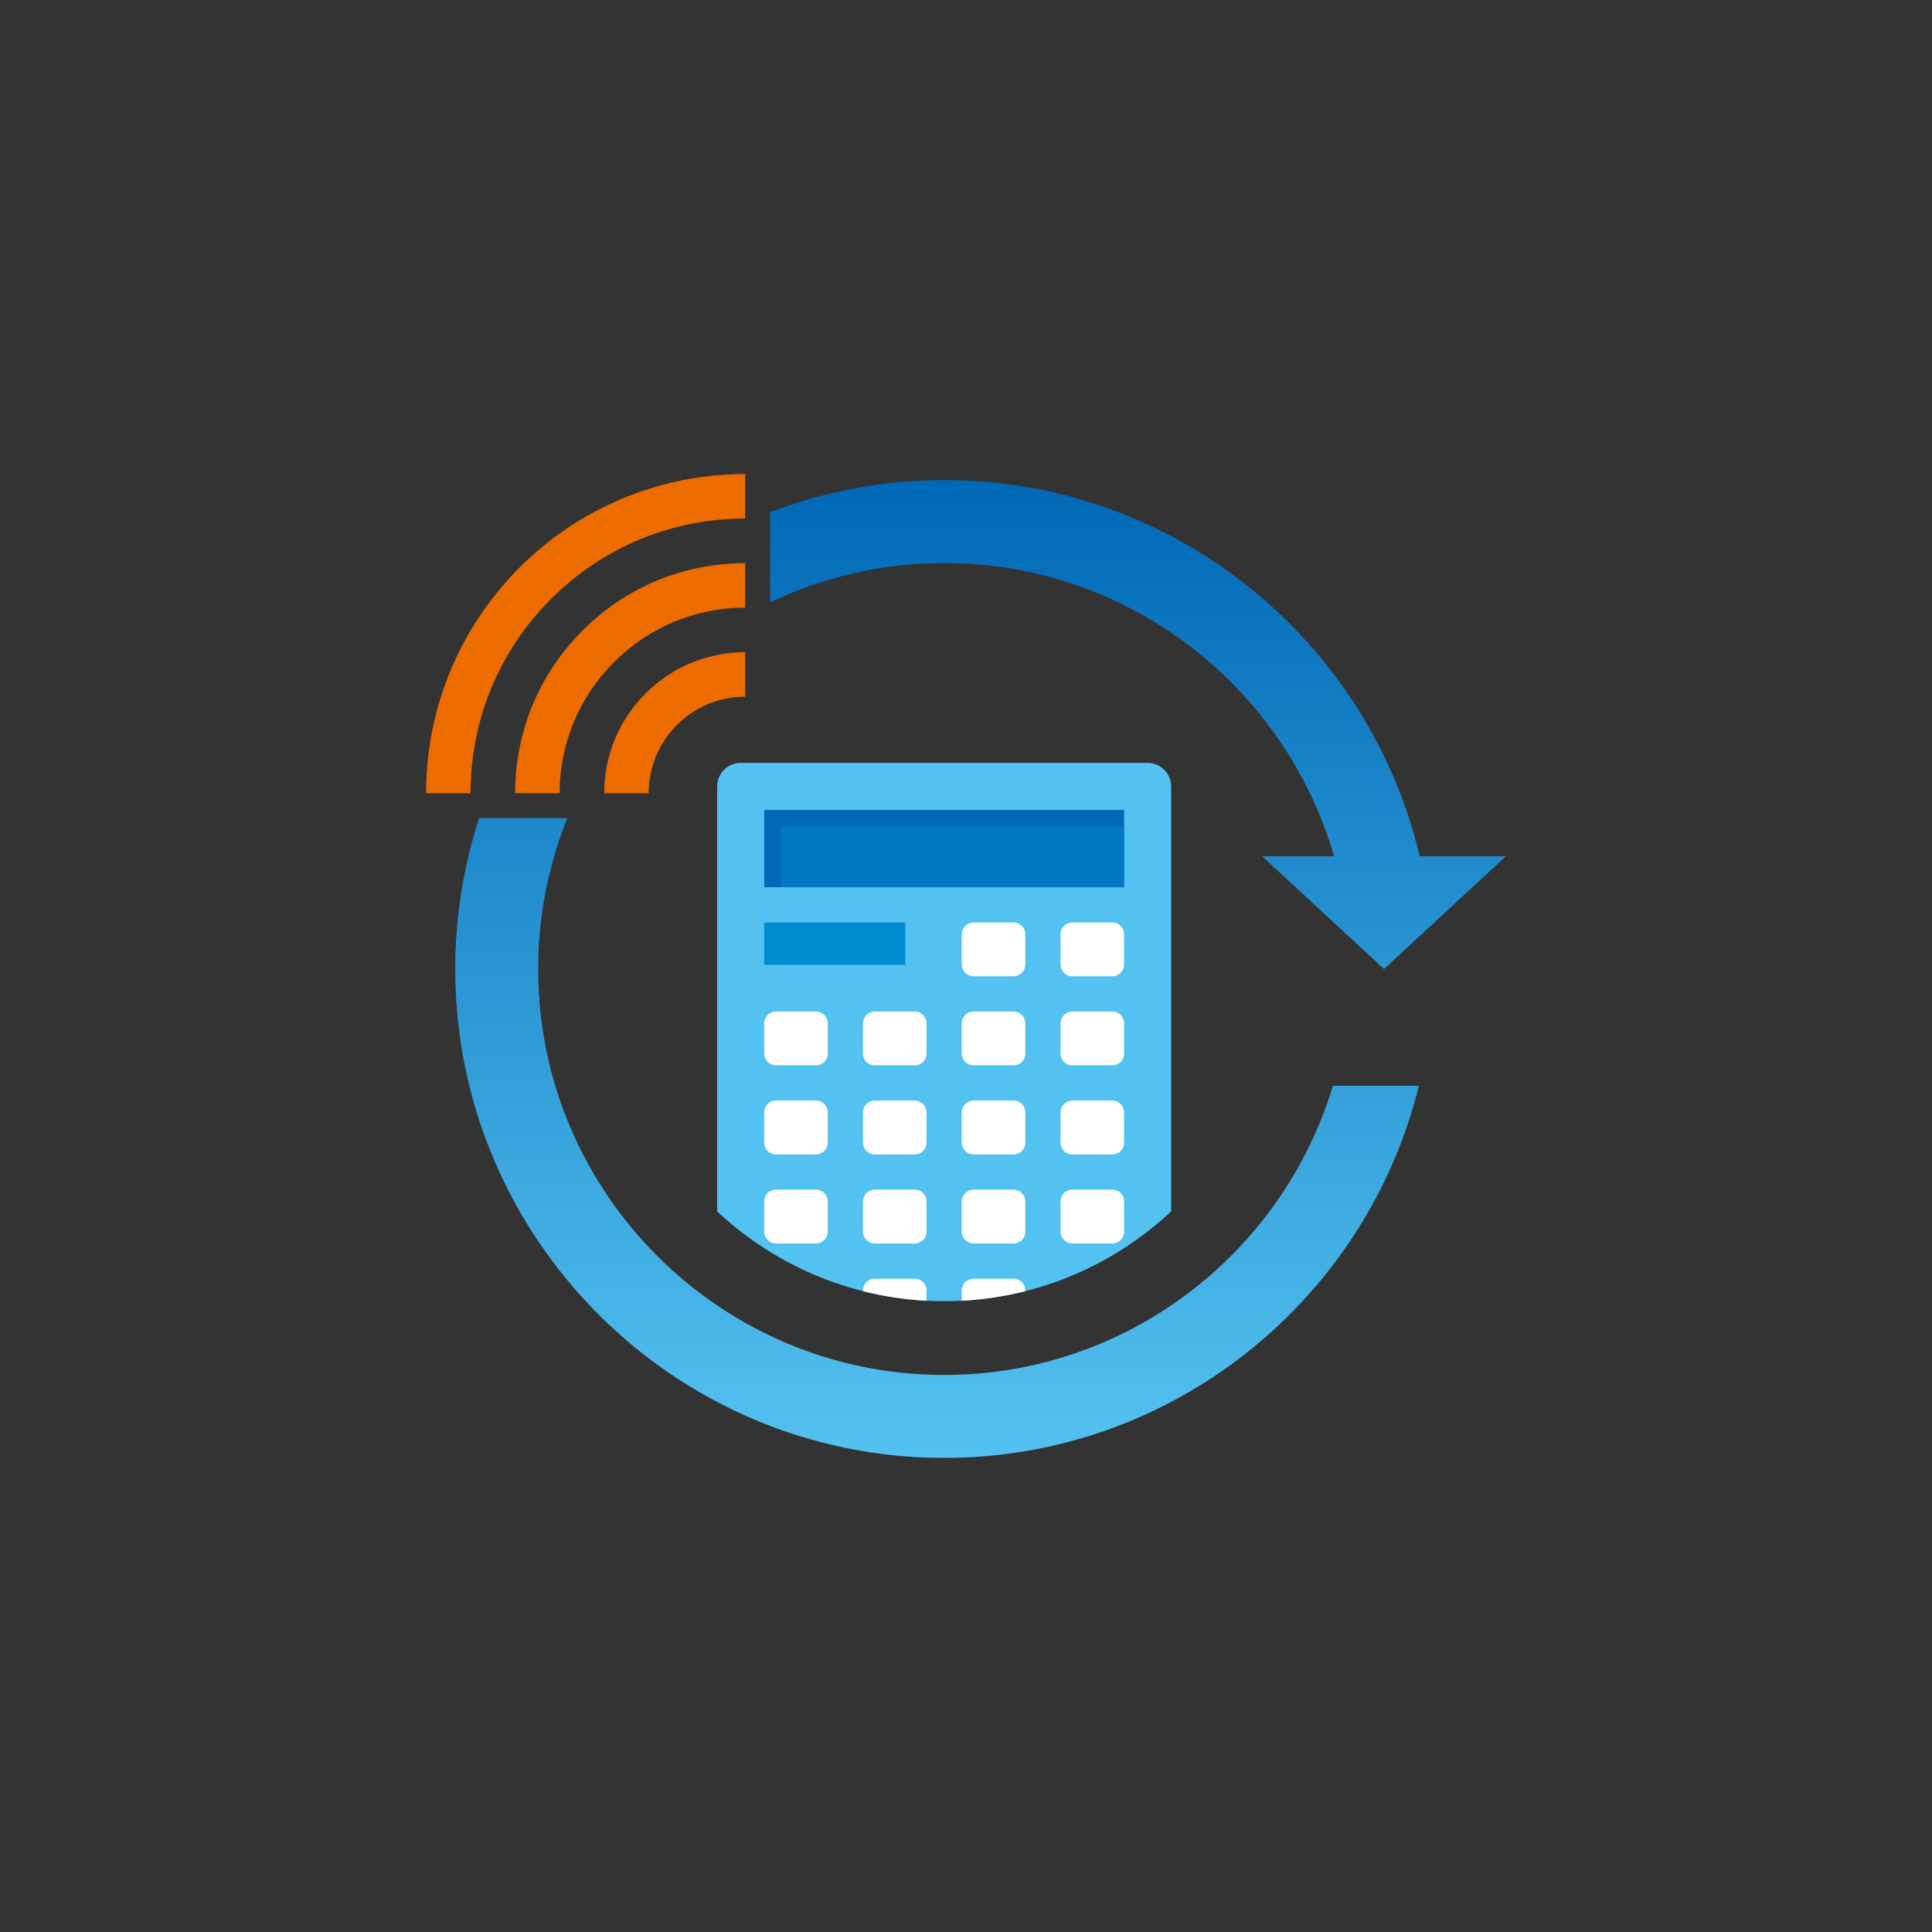 <?xml version="1.0" encoding="utf-8"?>
<!-- Generator: Adobe Illustrator 27.2.0, SVG Export Plug-In . SVG Version: 6.00 Build 0)  -->
<svg version="1.1" id="レイヤー_1" xmlns="http://www.w3.org/2000/svg" xmlns:xlink="http://www.w3.org/1999/xlink" x="0px"
	 y="0px" viewBox="0 0 512 512" style="enable-background:new 0 0 512 512;" xml:space="preserve">
<rect x="0" y="0" width="512" height="512" fill="#333333" stroke="none"/>
<style type="text/css">
	.st0{fill:url(#SVGID_1_);}
	.st1{fill:#54C2F0;}
	.st2{fill:#FFFFFF;}
	.st3{fill:#0068B6;}
	.st4{fill:#0079C2;}
	.st5{fill:#008CCE;}
	.st6{fill:#EC6C00;}
</style>
<g>
	<linearGradient id="SVGID_1_" gradientUnits="userSpaceOnUse" x1="259.859" y1="386.368" x2="259.859" y2="127.219">
		<stop  offset="0" style="stop-color:#54C2F0"/>
		<stop  offset="1" style="stop-color:#0068B6"/>
	</linearGradient>
	<path class="st0" d="M204.09,135.73c14.34-5.48,29.88-8.51,46.12-8.51c61.16,0,112.5,42.61,126.03,99.69h22.85l-32.31,29.88
		l-32.31-29.88h19.06c-12.99-44.82-54.36-77.7-103.32-77.7c-16.5,0-32.13,3.74-46.12,10.41V135.73z M250.21,364.38
		c-59.32,0-107.59-48.26-107.59-107.59c0-14.13,2.76-27.62,7.74-39.99h-23.38c-4.1,12.6-6.34,26.04-6.34,39.99
		c0,71.45,58.13,129.57,129.57,129.57c60.78,0,111.9-42.08,125.81-98.63h-22.78C339.91,332.02,298.78,364.38,250.21,364.38z"/>
	<g>
		<path class="st1" d="M304.13,202.17H196.29c-3.43,0-6.23,2.8-6.23,6.23v112.63c15.74,14.74,36.88,23.79,60.15,23.79
			s44.41-9.04,60.15-23.79V208.41C310.36,204.98,307.55,202.17,304.13,202.17z"/>
		<g>
			<g>
				<path class="st2" d="M254.88,247.59c0-1.71,1.4-3.12,3.12-3.12h10.6c1.71,0,3.12,1.4,3.12,3.12v8.02c0,1.71-1.4,3.12-3.12,3.12
					H258c-1.71,0-3.12-1.4-3.12-3.12V247.59z"/>
			</g>
			<g>
				<path class="st2" d="M281.06,247.59c0-1.71,1.4-3.12,3.12-3.12h10.6c1.71,0,3.12,1.4,3.12,3.12v8.02c0,1.71-1.4,3.12-3.12,3.12
					h-10.6c-1.71,0-3.12-1.4-3.12-3.12V247.59z"/>
			</g>
			<g>
				<path class="st2" d="M202.52,271.19c0-1.71,1.4-3.12,3.12-3.12h10.6c1.71,0,3.12,1.4,3.12,3.12v8.02c0,1.71-1.4,3.12-3.12,3.12
					h-10.6c-1.71,0-3.12-1.4-3.12-3.12V271.19z"/>
			</g>
			<g>
				<path class="st2" d="M228.7,271.19c0-1.71,1.4-3.12,3.12-3.12h10.6c1.71,0,3.12,1.4,3.12,3.12v8.02c0,1.71-1.4,3.12-3.12,3.12
					h-10.6c-1.71,0-3.12-1.4-3.12-3.12V271.19z"/>
			</g>
			<g>
				<path class="st2" d="M254.88,271.19c0-1.71,1.4-3.12,3.12-3.12h10.6c1.71,0,3.12,1.4,3.12,3.12v8.02c0,1.71-1.4,3.12-3.12,3.12
					H258c-1.71,0-3.12-1.4-3.12-3.12V271.19z"/>
			</g>
			<g>
				<path class="st2" d="M281.06,271.19c0-1.71,1.4-3.12,3.12-3.12h10.6c1.71,0,3.12,1.4,3.12,3.12v8.02c0,1.71-1.4,3.12-3.12,3.12
					h-10.6c-1.71,0-3.12-1.4-3.12-3.12V271.19z"/>
			</g>
			<g>
				<path class="st2" d="M202.52,294.79c0-1.71,1.4-3.12,3.12-3.12h10.6c1.71,0,3.12,1.4,3.12,3.12v8.02c0,1.71-1.4,3.12-3.12,3.12
					h-10.6c-1.71,0-3.12-1.4-3.12-3.12V294.79z"/>
			</g>
			<g>
				<path class="st2" d="M228.7,294.79c0-1.71,1.4-3.12,3.12-3.12h10.6c1.71,0,3.12,1.4,3.12,3.12v8.02c0,1.71-1.4,3.12-3.12,3.12
					h-10.6c-1.71,0-3.12-1.4-3.12-3.12V294.79z"/>
			</g>
			<g>
				<path class="st2" d="M254.88,294.79c0-1.71,1.4-3.12,3.12-3.12h10.6c1.71,0,3.12,1.4,3.12,3.12v8.02c0,1.71-1.4,3.12-3.12,3.12
					H258c-1.71,0-3.12-1.4-3.12-3.12V294.79z"/>
			</g>
			<g>
				<path class="st2" d="M281.06,294.79c0-1.71,1.4-3.12,3.12-3.12h10.6c1.71,0,3.12,1.4,3.12,3.12v8.02c0,1.71-1.4,3.12-3.12,3.12
					h-10.6c-1.71,0-3.12-1.4-3.12-3.12V294.79z"/>
			</g>
			<g>
				<path class="st2" d="M202.52,318.39c0-1.71,1.4-3.12,3.12-3.12h10.6c1.71,0,3.12,1.4,3.12,3.12v8.02c0,1.71-1.4,3.12-3.12,3.12
					h-10.6c-1.71,0-3.12-1.4-3.12-3.12V318.39z"/>
			</g>
			<g>
				<path class="st2" d="M228.7,318.39c0-1.71,1.4-3.12,3.12-3.12h10.6c1.71,0,3.12,1.4,3.12,3.12v8.02c0,1.71-1.4,3.12-3.12,3.12
					h-10.6c-1.71,0-3.12-1.4-3.12-3.12V318.39z"/>
			</g>
			<g>
				<path class="st2" d="M254.88,318.39c0-1.71,1.4-3.12,3.12-3.12h10.6c1.71,0,3.12,1.4,3.12,3.12v8.02c0,1.71-1.4,3.12-3.12,3.12
					H258c-1.71,0-3.12-1.4-3.12-3.12V318.39z"/>
			</g>
			<g>
				<path class="st2" d="M281.06,318.39c0-1.71,1.4-3.12,3.12-3.12h10.6c1.71,0,3.12,1.4,3.12,3.12v8.02c0,1.71-1.4,3.12-3.12,3.12
					h-10.6c-1.71,0-3.12-1.4-3.12-3.12V318.39z"/>
			</g>
			<path class="st2" d="M242.42,338.88h-10.6c-1.71,0-3.12,1.4-3.12,3.12v0.18c5.43,1.36,11.06,2.23,16.83,2.53v-2.71
				C245.53,340.28,244.13,338.88,242.42,338.88z"/>
			<path class="st2" d="M268.6,338.88H258c-1.71,0-3.12,1.4-3.12,3.12v2.71c5.78-0.3,11.4-1.17,16.83-2.53v-0.17
				C271.72,340.28,270.31,338.88,268.6,338.88z"/>
		</g>
		<g>
			<rect x="202.52" y="214.64" class="st3" width="95.38" height="20.49"/>
			<rect x="206.91" y="219.03" class="st4" width="90.98" height="16.09"/>
		</g>
		<rect x="202.52" y="244.47" class="st5" width="37.39" height="11.22"/>
	</g>
	<g>
		<g>
			<path class="st6" d="M160.12,210.21l11.79,0c0-6.83,2.66-13.25,7.49-18.09c4.83-4.83,11.25-7.49,18.09-7.49l0,0l0-11.79
				c-9.98,0-19.37,3.89-26.42,10.95C164.01,190.84,160.12,200.23,160.12,210.21z"/>
		</g>
		<g>
			<path class="st6" d="M154.38,167.1c-11.52,11.52-17.86,26.83-17.86,43.11h11.79c0-27.12,22.06-49.18,49.18-49.18l0,0v-11.79l0,0
				C181.21,149.24,165.89,155.58,154.38,167.1z"/>
		</g>
		<g>
			<path class="st6" d="M146.02,158.74c13.75-13.75,32.03-21.32,51.47-21.32c0,0,0,0,0,0v-11.79c-11.42,0-22.49,2.24-32.92,6.65
				c-10.07,4.26-19.12,10.36-26.88,18.12c-7.76,7.77-13.86,16.81-18.12,26.88c-4.41,10.43-6.65,21.51-6.65,32.92h11.79
				C124.71,190.77,132.28,172.49,146.02,158.74z"/>
		</g>
	</g>
</g>
</svg>
